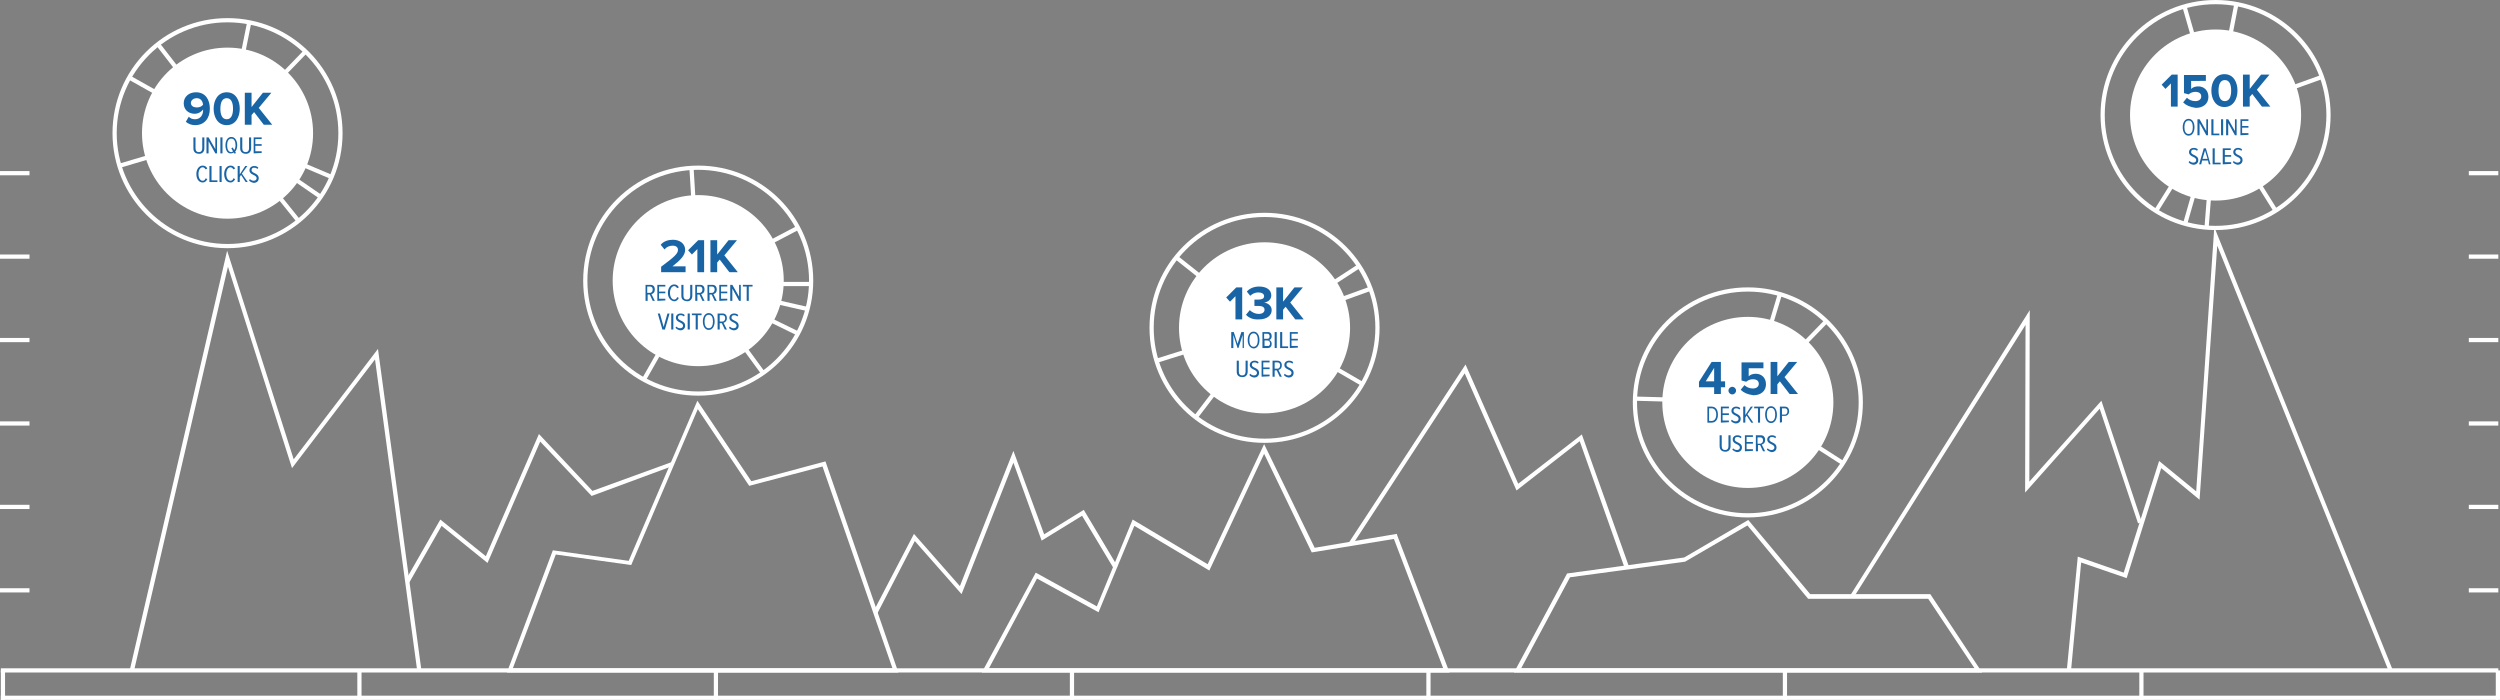 <?xml version="1.0" encoding="utf-8"?>
<!-- Generator: Adobe Illustrator 19.1.0, SVG Export Plug-In . SVG Version: 6.00 Build 0)  -->
<svg version="1.1" id="Layer_1" xmlns="http://www.w3.org/2000/svg" xmlns:xlink="http://www.w3.org/1999/xlink" x="0px" y="0px"
	 viewBox="-267 233.7 593.3 166.1" style="enable-background:new -267 233.7 593.3 166.1;" xml:space="preserve">
<rect x="-267" y="233.7" width="593.3" height="166.1" fill="#808080" stroke="none"/>
<style type="text/css">
	.st0{fill:#FFFFFF;}
	.st1{fill:#1964A5;}
	.st2{fill:#423E3E;}
</style>
<g id="reference">
</g>
<g id="artwork">
	<g>
		<rect x="-266.8" y="392.3" class="st0" width="592.7" height="1"/>
		<rect x="-266.8" y="398.8" class="st0" width="592.7" height="1"/>
		<rect x="-266.8" y="392.8" class="st0" width="1" height="7"/>
		<g>
			<rect x="-267" y="373.3" class="st0" width="7" height="1"/>
			<rect x="-267" y="274.3" class="st0" width="7" height="1"/>
			<rect x="-267" y="294.1" class="st0" width="7" height="1"/>
			<rect x="-267" y="313.9" class="st0" width="7" height="1"/>
			<rect x="-267" y="333.7" class="st0" width="7" height="1"/>
			<rect x="-267" y="353.5" class="st0" width="7" height="1"/>
		</g>
		<g>
			<rect x="318.9" y="373.3" class="st0" width="7" height="1"/>
			<rect x="318.9" y="274.3" class="st0" width="7" height="1"/>
			<rect x="318.9" y="294.1" class="st0" width="7" height="1"/>
			<rect x="318.9" y="313.9" class="st0" width="7" height="1"/>
			<rect x="318.9" y="333.7" class="st0" width="7" height="1"/>
			<rect x="318.9" y="353.5" class="st0" width="7" height="1"/>
		</g>
		<rect x="-182.2" y="392.8" class="st0" width="1" height="7"/>
		<rect x="-97.6" y="392.8" class="st0" width="1" height="7"/>
		<rect x="-13.1" y="392.8" class="st0" width="1" height="7"/>
		<rect x="71.5" y="392.8" class="st0" width="1" height="7"/>
		<rect x="156.1" y="392.8" class="st0" width="1" height="7"/>
		<rect x="240.7" y="392.8" class="st0" width="1" height="7"/>
		<rect x="325.3" y="392.8" class="st0" width="1" height="7"/>
		<polygon class="st0" points="-235.2,392.9 -236.2,392.7 -213.1,293.2 -197.3,342.7 -177.3,316.5 -167,392.7 -168,392.8 -178,319 
			-197.7,344.8 -212.9,297 		"/>
		<polygon class="st0" points="118.6,368.6 107.9,338.4 92.9,350.1 80.6,322.3 53.9,363.1 53.1,362.5 80.8,320.2 93.3,348.5 
			108.4,336.8 119.6,368.2 		"/>
		<polygon class="st0" points="172.9,375.5 172.1,375 214.7,307.3 214.6,348 231.7,328.8 241.3,357.6 240.4,357.9 231.3,330.7 
			213.6,350.6 213.7,310.8 		"/>
		<polygon class="st0" points="-58.8,379.3 -59.7,378.8 -50.1,360.4 -39.2,372.8 -26.5,340.7 -19.2,360.5 -9.8,354.7 -1.8,368.1 
			-2.7,368.6 -10.2,356.1 -19.8,362 -26.5,343.5 -38.8,374.7 -49.9,362.1 		"/>
		<polygon class="st0" points="-169.9,372 -170.8,371.5 -162.5,357 -151.7,365.7 -139.1,336.7 -126.4,350.2 -107.7,343.4 
			-107.4,344.3 -126.6,351.4 -138.8,338.5 -151.3,367.3 -162.2,358.5 		"/>
		<polygon class="st0" points="299.9,393 259.2,292 255,352.3 245.9,344.8 237.7,370.9 226.9,367.2 224.5,392.8 223.5,392.7 
			226.1,365.8 237,369.6 245.4,343.1 254.2,350.3 258.5,287.6 300.8,392.6 		"/>
		<path class="st0" d="M-53.8,393.3h-92.9l10.9-29l18,2.5l16.3-38l12.8,19.1l17.6-4.7L-53.8,393.3z M-145.3,392.3h90.1l-16.6-47.9
			l-17.4,4.6l-12.2-18.2l-15.8,37l-17.9-2.5L-145.3,392.3z"/>
		<path class="st0" d="M77,393.3H-34l12.8-23.7l14.5,8L1.8,357l17.8,10.6L33,339.1l12,24.6l19.5-3.3l0.1,0.4L77,393.3z M-32.3,392.3
			H75.5l-11.7-30.7l-19.5,3.2L33,341.4l-13,27.7L2.2,358.5L-6.3,379l-14.6-8L-32.3,392.3z"/>
		<path class="st0" d="M203.4,393.3H92.3l12.6-23.5l27.8-3.8l15.2-8.9l14.7,17.6h28.5L203.4,393.3z M94,392.3h107.6l-11-16.5h-28.5
			l-14.4-17.4l-14.8,8.6l-27.3,3.7L94,392.3z"/>
		<path class="st0" d="M147.8,349.5c-11.2,0-20.3-9.1-20.3-20.3c0-11.2,9.1-20.3,20.3-20.3s20.3,9.1,20.3,20.3
			S159,349.5,147.8,349.5z"/>
		<path class="st0" d="M147.8,356.5c-15.1,0-27.3-12.2-27.3-27.3c0-15.1,12.2-27.3,27.3-27.3s27.3,12.2,27.3,27.3
			C175.1,344.2,162.9,356.5,147.8,356.5z M147.8,302.9c-14.5,0-26.3,11.8-26.3,26.3c0,14.5,11.8,26.3,26.3,26.3s26.3-11.8,26.3-26.3
			C174.1,314.7,162.3,302.9,147.8,302.9z"/>
		<rect x="163.5" y="309" transform="matrix(-0.717 -0.697 0.697 -0.717 63.732 650.828)" class="st0" width="1" height="7"/>
		
			<rect x="163.9" y="341.2" transform="matrix(-0.842 -0.54 0.54 -0.842 123.811 719.786)" class="st0" width="7" height="1"/>
		
			<rect x="121" y="328" transform="matrix(-1 -2.760052e-02 2.760052e-02 -1 239.927 660.336)" class="st0" width="7" height="1"/>
		<rect x="154" y="303.3" transform="matrix(-0.958 -0.287 0.287 -0.958 214.354 645.125)" class="st0" width="1" height="7"/>
		<path class="st0" d="M33.1,331.8c-11.2,0-20.3-9.1-20.3-20.3c0-11.2,9.1-20.3,20.3-20.3s20.3,9.1,20.3,20.3S44.3,331.8,33.1,331.8
			z"/>
		<path class="st0" d="M33.1,338.8c-15.1,0-27.3-12.2-27.3-27.3c0-15.1,12.2-27.3,27.3-27.3s27.3,12.2,27.3,27.3
			C60.4,326.5,48.2,338.8,33.1,338.8z M33.1,285.2c-14.5,0-26.3,11.8-26.3,26.3c0,14.5,11.8,26.3,26.3,26.3s26.3-11.8,26.3-26.3
			C59.4,297,47.6,285.2,33.1,285.2z"/>
		<path class="st0" d="M-101.3,320.6c-11.2,0-20.3-9.1-20.3-20.3c0-11.2,9.1-20.3,20.3-20.3s20.3,9.1,20.3,20.3
			S-90.1,320.6-101.3,320.6z"/>
		<path class="st0" d="M-101.3,327.6c-15.1,0-27.3-12.2-27.3-27.3c0-15.1,12.2-27.3,27.3-27.3S-74,285.2-74,300.3
			C-74,315.3-86.2,327.6-101.3,327.6z M-101.3,274c-14.5,0-26.3,11.8-26.3,26.3c0,14.5,11.8,26.3,26.3,26.3S-75,314.8-75,300.3
			C-75,285.8-86.8,274-101.3,274z"/>
		<path class="st0" d="M-213,285.6c-11.2,0-20.3-9.1-20.3-20.3s9.1-20.3,20.3-20.3s20.3,9.1,20.3,20.3S-201.8,285.6-213,285.6z"/>
		<path class="st0" d="M-213,292.6c-15.1,0-27.3-12.2-27.3-27.3S-228.1,238-213,238c15.1,0,27.3,12.2,27.3,27.3
			S-198,292.6-213,292.6z M-213,239c-14.5,0-26.3,11.8-26.3,26.3c0,14.5,11.8,26.3,26.3,26.3s26.3-11.8,26.3-26.3
			C-186.7,250.8-198.5,239-213,239z"/>
		<path class="st0" d="M258.8,281.3c-11.2,0-20.3-9.1-20.3-20.3s9.1-20.3,20.3-20.3s20.3,9.1,20.3,20.3S270,281.3,258.8,281.3z"/>
		<path class="st0" d="M258.8,288.3c-15.1,0-27.3-12.2-27.3-27.3c0-15.1,12.2-27.3,27.3-27.3c15.1,0,27.3,12.2,27.3,27.3
			C286.1,276.1,273.9,288.3,258.8,288.3z M258.8,234.7c-14.5,0-26.3,11.8-26.3,26.3c0,14.5,11.8,26.3,26.3,26.3
			c14.5,0,26.3-11.8,26.3-26.3C285.1,246.5,273.3,234.7,258.8,234.7z"/>
		
			<rect x="248.9" y="238.1" transform="matrix(-0.276 -0.961 0.961 -0.276 92.782 547.126)" class="st0" width="7" height="1"/>
		
			<rect x="262.7" y="234.6" transform="matrix(-0.982 -0.191 0.191 -0.982 476.055 522.173)" class="st0" width="1" height="7"/>
		
			<rect x="280.2" y="249.6" transform="matrix(-0.338 -0.941 0.941 -0.338 137.311 602.879)" class="st0" width="1" height="7"/>
		<rect x="246" y="277.2" transform="matrix(-0.848 -0.53 0.53 -0.848 306.822 649.415)" class="st0" width="1" height="7"/>
		
			<rect x="251.9" y="279.9" transform="matrix(-0.961 -0.276 0.276 -0.961 416.896 625.384)" class="st0" width="1" height="7"/>
		
			<rect x="256.5" y="280.7" transform="matrix(-0.997 -7.820293e-02 7.820293e-02 -0.997 490.937 587.706)" class="st0" width="1" height="7"/>
		<rect x="267.7" y="280.3" transform="matrix(-0.53 -0.848 0.848 -0.53 176.794 659.529)" class="st0" width="7" height="1"/>
		
			<rect x="-201.9" y="282.9" transform="matrix(-0.627 -0.779 0.779 -0.627 -543.669 306.358)" class="st0" width="7" height="1"/>
		
			<rect x="-235.9" y="268.4" transform="matrix(-0.285 -0.959 0.959 -0.285 -563.073 123.77)" class="st0" width="1" height="7"/>
		
			<rect x="-197.3" y="245" transform="matrix(-0.719 -0.695 0.695 -0.719 -511.097 290.313)" class="st0" width="1" height="7"/>
		
			<rect x="-208.9" y="238.9" transform="matrix(-0.98 -0.197 0.197 -0.98 -460.54 438.994)" class="st0" width="1" height="7"/>
		
			<rect x="-236.8" y="253.3" transform="matrix(-0.872 -0.49 0.49 -0.872 -561.151 360.766)" class="st0" width="7" height="1"/>
		
			<rect x="-230.8" y="246.4" transform="matrix(-0.612 -0.79 0.79 -0.612 -561.657 218.339)" class="st0" width="7" height="1"/>
		
			<rect x="-195.1" y="273.9" transform="matrix(-0.921 -0.39 0.39 -0.921 -474.889 452.391)" class="st0" width="7" height="1"/>
		
			<rect x="-197.3" y="278" transform="matrix(-0.824 -0.567 0.567 -0.824 -511.371 398.037)" class="st0" width="7" height="1"/>
		
			<rect x="-81.1" y="285.9" transform="matrix(-0.465 -0.885 0.885 -0.465 -374.353 352.645)" class="st0" width="1" height="7"/>
		
			<rect x="-106.2" y="276.5" transform="matrix(-6.019918e-02 -0.998 0.998 -6.019918e-02 -385.313 191.182)" class="st0" width="7" height="1"/>
		
			<rect x="-82.2" y="305.8" transform="matrix(-0.975 -0.222 0.222 -0.975 -223.336 587.472)" class="st0" width="7" height="1"/>
		<rect x="-81.5" y="300.6" class="st0" width="7" height="1"/>
		
			<rect x="-91.4" y="318.9" transform="matrix(-0.59 -0.807 0.807 -0.59 -397.704 436.765)" class="st0" width="7" height="1"/>
		
			<rect x="-84.2" y="310.7" transform="matrix(-0.898 -0.439 0.439 -0.898 -289.761 555.387)" class="st0" width="7" height="1"/>
		
			<rect x="-112.9" y="317.2" transform="matrix(-0.869 -0.494 0.494 -0.869 -368.61 543.984)" class="st0" width="1" height="7"/>
		
			<rect x="11.4" y="296.5" transform="matrix(-0.783 -0.622 0.622 -0.783 -158.095 538.842)" class="st0" width="7" height="1"/>
		
			<rect x="10.4" y="314.9" transform="matrix(-0.299 -0.954 0.954 -0.299 -289.746 423.891)" class="st0" width="1" height="7"/>
		
			<rect x="18.5" y="326.5" transform="matrix(-0.795 -0.607 0.607 -0.795 -166.253 603.732)" class="st0" width="1" height="7"/>
		
			<rect x="49.8" y="322.7" transform="matrix(-0.865 -0.502 0.502 -0.865 -62.874 629.381)" class="st0" width="7" height="1"/>
		
			<rect x="52.2" y="295.2" transform="matrix(-0.545 -0.838 0.838 -0.545 -169.054 505.763)" class="st0" width="1" height="7"/>
		
			<rect x="54.6" y="300.1" transform="matrix(-0.34 -0.941 0.941 -0.34 -211.788 458.399)" class="st0" width="1" height="7"/>
	</g>
</g>
<g>
	<path class="st1" d="M248.2,259v-5.5l-1.3,1.3l-0.9-1l2.4-2.4h1.4v7.6C249.8,259,248.2,259,248.2,259z"/>
	<path class="st1" d="M251.1,258l0.9-1.1c0.5,0.5,1.2,0.8,2,0.8c0.9,0,1.4-0.5,1.4-1.1c0-0.7-0.5-1.1-1.4-1.1
		c-0.6,0-1.1,0.2-1.6,0.6l-1.1-0.3v-4.3h5.2v1.4H253v1.9c0.4-0.4,1-0.6,1.7-0.6c1.3,0,2.4,0.9,2.4,2.5c0,1.6-1.2,2.6-3,2.6
		C252.7,259.1,251.8,258.7,251.1,258z"/>
	<path class="st1" d="M257.8,255.2c0-2,1-3.9,3.1-3.9c2.2,0,3.1,2,3.1,3.9c0,2-1,3.9-3.1,3.9C258.8,259.1,257.8,257.2,257.8,255.2z
		 M262.5,255.2c0-1.4-0.4-2.5-1.5-2.5c-1.1,0-1.5,1.1-1.5,2.5c0,1.4,0.4,2.5,1.5,2.5C262.1,257.7,262.5,256.6,262.5,255.2z"/>
	<path class="st1" d="M269.8,259l-2.3-3l-0.6,0.7v2.3h-1.6v-7.6h1.6v3.4l2.7-3.4h2l-3,3.6l3.2,4H269.8z"/>
	<path class="st1" d="M251,263.9c0-1.1,0.5-2,1.4-2c0.9,0,1.4,0.9,1.4,2c0,1.1-0.5,2-1.4,2C251.5,265.9,251,265,251,263.9z
		 M253.4,263.9c0-0.9-0.3-1.6-1-1.6s-1,0.7-1,1.6c0,0.9,0.3,1.6,1,1.6S253.4,264.8,253.4,263.9z"/>
	<path class="st1" d="M256.6,265.8l-1.6-2.9v2.9h-0.5V262h0.5l1.6,2.8V262h0.4v3.8H256.6z"/>
	<path class="st1" d="M257.8,265.8V262h0.5v3.4h1.4v0.4H257.8z"/>
	<path class="st1" d="M260.1,265.8V262h0.5v3.8H260.1z"/>
	<path class="st1" d="M263.4,265.8l-1.6-2.9v2.9h-0.5V262h0.5l1.6,2.8V262h0.4v3.8H263.4z"/>
	<path class="st1" d="M264.7,265.8V262h1.9v0.4h-1.5v1.2h1.5v0.4h-1.5v1.3h1.5v0.4L264.7,265.8L264.7,265.8z"/>
	<path class="st1" d="M252.4,272.2l0.2-0.3c0.2,0.2,0.5,0.4,0.9,0.4c0.5,0,0.7-0.3,0.7-0.6c0-0.9-1.7-0.7-1.7-1.9c0-0.6,0.5-1,1.1-1
		c0.4,0,0.8,0.1,1,0.4l-0.2,0.3c-0.2-0.2-0.5-0.3-0.8-0.3c-0.4,0-0.6,0.2-0.6,0.6c0,0.8,1.7,0.6,1.7,1.9c0,0.6-0.4,1.1-1.2,1.1
		C253,272.7,252.6,272.5,252.4,272.2z"/>
	<path class="st1" d="M257.2,272.7l-0.2-0.9h-1.4l-0.2,0.9h-0.5l1.1-3.8h0.5l1.1,3.8H257.2z M256.3,269.4l-0.6,2h1.2L256.3,269.4z"
		/>
	<path class="st1" d="M258.1,272.7v-3.8h0.5v3.4h1.4v0.4H258.1z"/>
	<path class="st1" d="M260.5,272.7v-3.8h1.9v0.4H261v1.2h1.5v0.4H261v1.3h1.5v0.4L260.5,272.7L260.5,272.7z"/>
	<path class="st1" d="M262.9,272.2l0.2-0.3c0.2,0.2,0.5,0.4,0.9,0.4c0.5,0,0.7-0.3,0.7-0.6c0-0.9-1.7-0.7-1.7-1.9c0-0.6,0.5-1,1.1-1
		c0.4,0,0.8,0.1,1,0.4l-0.2,0.3c-0.2-0.2-0.5-0.3-0.8-0.3c-0.4,0-0.6,0.2-0.6,0.6c0,0.8,1.7,0.6,1.7,1.9c0,0.6-0.4,1.1-1.2,1.1
		C263.5,272.7,263.2,272.5,262.9,272.2z"/>
</g>
<path class="st2" d="M258.8,261"/>
<g>
	<path class="st1" d="M-222.9,262.6l0.7-1.2c0.4,0.4,0.8,0.6,1.5,0.6c1.3,0,1.9-1.1,1.9-2.1c0-0.1,0-0.1,0-0.2c-0.4,0.5-1.1,1-2,1
		c-1.4,0-2.6-0.9-2.6-2.5c0-1.5,1.2-2.6,2.9-2.6c2.3,0,3.3,1.8,3.3,3.9c0,2.3-1.3,3.9-3.5,3.9C-221.6,263.4-222.3,263.1-222.9,262.6
		z M-218.8,258.5c-0.1-0.7-0.5-1.5-1.5-1.5c-0.9,0-1.4,0.6-1.4,1.1c0,0.8,0.7,1.1,1.4,1.1C-219.7,259.2-219.1,259-218.8,258.5z"/>
	<path class="st1" d="M-216.3,259.5c0-2,1-3.9,3.1-3.9c2.2,0,3.1,2,3.1,3.9c0,2-1,3.9-3.1,3.9C-215.4,263.4-216.3,261.4-216.3,259.5
		z M-211.7,259.5c0-1.4-0.4-2.5-1.5-2.5c-1.1,0-1.5,1.1-1.5,2.5c0,1.4,0.4,2.5,1.5,2.5C-212.1,262-211.7,260.9-211.7,259.5z"/>
	<path class="st1" d="M-204.4,263.3l-2.3-3l-0.6,0.7v2.3h-1.6v-7.6h1.6v3.4l2.7-3.4h2l-3,3.6l3.2,4
		C-202.4,263.3-204.4,263.3-204.4,263.3z"/>
	<path class="st1" d="M-221.1,268.9v-2.6h0.5v2.6c0,0.6,0.3,0.9,0.8,0.9c0.5,0,0.8-0.3,0.8-0.9v-2.6h0.5v2.6c0,0.8-0.5,1.3-1.2,1.3
		C-220.7,270.2-221.1,269.7-221.1,268.9z"/>
	<path class="st1" d="M-215.9,270.1l-1.6-2.9v2.9h-0.5v-3.8h0.5l1.6,2.8v-2.8h0.4v3.8H-215.9z"/>
	<path class="st1" d="M-214.7,270.1v-3.8h0.5v3.8H-214.7z"/>
	<path class="st1" d="M-213.5,268.2c0-1.1,0.5-2,1.4-2c0.9,0,1.4,0.9,1.4,2c0,0.6-0.2,1.2-0.5,1.5l0.2,0.3l-0.3,0.2l-0.2-0.3
		c-0.2,0.1-0.4,0.2-0.7,0.2C-213,270.2-213.5,269.3-213.5,268.2z M-211.7,269.6l-0.4-0.7l0.3-0.2l0.4,0.6c0.2-0.3,0.3-0.7,0.3-1.1
		c0-0.9-0.3-1.6-1-1.6s-1,0.7-1,1.6c0,0.9,0.3,1.6,1,1.6C-211.9,269.8-211.8,269.7-211.7,269.6z"/>
	<path class="st1" d="M-210,268.9v-2.6h0.5v2.6c0,0.6,0.3,0.9,0.8,0.9c0.5,0,0.8-0.3,0.8-0.9v-2.6h0.5v2.6c0,0.8-0.5,1.3-1.2,1.3
		C-209.5,270.2-210,269.7-210,268.9z"/>
	<path class="st1" d="M-206.8,270.1v-3.8h1.9v0.4h-1.5v1.2h1.5v0.4h-1.5v1.3h1.5v0.4L-206.8,270.1L-206.8,270.1z"/>
	<path class="st1" d="M-220.4,275c0-1.1,0.6-2,1.5-2c0.6,0,0.9,0.3,1.1,0.7l-0.4,0.2c-0.2-0.3-0.4-0.5-0.7-0.5c-0.6,0-1,0.7-1,1.6
		c0,0.9,0.4,1.6,1,1.6c0.3,0,0.6-0.2,0.7-0.6l0.4,0.2c-0.2,0.4-0.5,0.8-1.1,0.8C-219.8,277-220.4,276.2-220.4,275z"/>
	<path class="st1" d="M-217.3,276.9v-3.8h0.5v3.4h1.4v0.4H-217.3z"/>
	<path class="st1" d="M-214.9,276.9v-3.8h0.5v3.8H-214.9z"/>
	<path class="st1" d="M-213.8,275c0-1.1,0.6-2,1.5-2c0.6,0,0.9,0.3,1.1,0.7l-0.4,0.2c-0.2-0.3-0.4-0.5-0.7-0.5c-0.6,0-1,0.7-1,1.6
		c0,0.9,0.4,1.6,1,1.6c0.3,0,0.6-0.2,0.7-0.6l0.4,0.2c-0.2,0.4-0.5,0.8-1.1,0.8C-213.2,277-213.8,276.2-213.8,275z"/>
	<path class="st1" d="M-208.7,276.9l-1.1-1.7l-0.3,0.5v1.2h-0.5v-3.8h0.5v2l1.3-2h0.5l-1.3,1.8l1.4,2H-208.7z"/>
	<path class="st1" d="M-207.9,276.5l0.2-0.3c0.2,0.2,0.5,0.4,0.9,0.4c0.5,0,0.7-0.3,0.7-0.6c0-0.9-1.7-0.7-1.7-1.9
		c0-0.6,0.5-1,1.1-1c0.4,0,0.8,0.1,1,0.4l-0.2,0.3c-0.2-0.2-0.5-0.3-0.8-0.3c-0.4,0-0.6,0.2-0.6,0.6c0,0.8,1.7,0.6,1.7,1.9
		c0,0.6-0.4,1.1-1.2,1.1C-207.3,277-207.7,276.8-207.9,276.5z"/>
</g>
<path class="st2" d="M-213,265.3"/>
<g>
	<path class="st1" d="M-110.1,298.3V297c3.1-2.3,4-3.1,4-4c0-0.7-0.6-1-1.2-1c-0.9,0-1.5,0.3-2,0.9l-0.9-1.1
		c0.7-0.9,1.9-1.2,2.9-1.2c1.6,0,2.9,0.9,2.9,2.4c0,1.3-1.1,2.4-3,3.9h3.1v1.4L-110.1,298.3L-110.1,298.3z"/>
	<path class="st1" d="M-101.5,298.3v-5.5l-1.3,1.3l-0.9-1l2.4-2.4h1.4v7.6H-101.5z"/>
	<path class="st1" d="M-93.9,298.3l-2.3-3l-0.6,0.7v2.3h-1.6v-7.6h1.6v3.4l2.7-3.4h2l-3,3.6l3.2,4H-93.9z"/>
	<path class="st1" d="M-112.1,305.1l-0.7-1.5h-0.5v1.5h-0.5v-3.8h1.2c0.6,0,1,0.4,1,1.1c0,0.7-0.4,1-0.8,1.1l0.8,1.6
		C-111.6,305.1-112.1,305.1-112.1,305.1z M-112.1,302.4c0-0.4-0.2-0.7-0.6-0.7h-0.7v1.5h0.7C-112.4,303.2-112.1,302.9-112.1,302.4z"
		/>
	<path class="st1" d="M-111,305.1v-3.8h1.9v0.4h-1.5v1.2h1.5v0.4h-1.5v1.3h1.5v0.4L-111,305.1L-111,305.1z"/>
	<path class="st1" d="M-108.5,303.2c0-1.1,0.6-2,1.5-2c0.6,0,0.9,0.3,1.1,0.7l-0.4,0.2c-0.2-0.3-0.4-0.5-0.7-0.5c-0.6,0-1,0.7-1,1.6
		c0,0.9,0.4,1.6,1,1.6c0.3,0,0.6-0.2,0.7-0.6l0.4,0.2c-0.2,0.4-0.5,0.8-1.1,0.8C-107.9,305.1-108.5,304.3-108.5,303.2z"/>
	<path class="st1" d="M-105.3,303.9v-2.6h0.5v2.6c0,0.6,0.3,0.9,0.8,0.9c0.5,0,0.8-0.3,0.8-0.9v-2.6h0.5v2.6c0,0.8-0.5,1.3-1.2,1.3
		C-104.9,305.1-105.3,304.7-105.3,303.9z"/>
	<path class="st1" d="M-100.3,305.1l-0.7-1.5h-0.5v1.5h-0.5v-3.8h1.2c0.6,0,1,0.4,1,1.1c0,0.7-0.4,1-0.8,1.1l0.8,1.6
		C-99.8,305.1-100.3,305.1-100.3,305.1z M-100.3,302.4c0-0.4-0.2-0.7-0.6-0.7h-0.7v1.5h0.7C-100.6,303.2-100.3,302.9-100.3,302.4z"
		/>
	<path class="st1" d="M-97.4,305.1l-0.7-1.5h-0.5v1.5h-0.5v-3.8h1.2c0.6,0,1,0.4,1,1.1c0,0.7-0.4,1-0.8,1.1l0.8,1.6
		C-96.9,305.1-97.4,305.1-97.4,305.1z M-97.4,302.4c0-0.4-0.2-0.7-0.6-0.7h-0.7v1.5h0.7C-97.7,303.2-97.4,302.9-97.4,302.4z"/>
	<path class="st1" d="M-96.3,305.1v-3.8h1.9v0.4h-1.5v1.2h1.5v0.4h-1.5v1.3h1.5v0.4L-96.3,305.1L-96.3,305.1z"/>
	<path class="st1" d="M-91.6,305.1l-1.6-2.9v2.9h-0.5v-3.8h0.5l1.6,2.8v-2.8h0.4v3.8H-91.6z"/>
	<path class="st1" d="M-89.8,305.1v-3.4h-0.9v-0.4h2.3v0.4h-0.9v3.4H-89.8z"/>
	<path class="st1" d="M-109.8,311.9l-1.1-3.8h0.5l0.9,3.2l0.9-3.2h0.5l-1.1,3.8H-109.8z"/>
	<path class="st1" d="M-107.7,311.9v-3.8h0.5v3.8L-107.7,311.9L-107.7,311.9z"/>
	<path class="st1" d="M-106.7,311.5l0.2-0.3c0.2,0.2,0.5,0.4,0.9,0.4c0.5,0,0.7-0.3,0.7-0.6c0-0.9-1.7-0.7-1.7-1.9
		c0-0.6,0.5-1,1.1-1c0.4,0,0.8,0.1,1,0.4l-0.2,0.3c-0.2-0.2-0.5-0.3-0.8-0.3c-0.4,0-0.6,0.2-0.6,0.6c0,0.8,1.7,0.6,1.7,1.9
		c0,0.6-0.4,1.1-1.2,1.1C-106.1,312-106.4,311.8-106.7,311.5z"/>
	<path class="st1" d="M-103.8,311.9v-3.8h0.5v3.8L-103.8,311.9L-103.8,311.9z"/>
	<path class="st1" d="M-101.9,311.9v-3.4h-0.9v-0.4h2.3v0.4h-0.9v3.4L-101.9,311.9L-101.9,311.9z"/>
	<path class="st1" d="M-100.2,310c0-1.1,0.5-2,1.4-2c0.9,0,1.4,0.9,1.4,2c0,1.1-0.5,2-1.4,2C-99.7,312-100.2,311.1-100.2,310z
		 M-97.8,310c0-0.9-0.3-1.6-1-1.6s-1,0.7-1,1.6c0,0.9,0.3,1.6,1,1.6S-97.8,310.9-97.8,310z"/>
	<path class="st1" d="M-95,311.9l-0.7-1.5h-0.5v1.5h-0.5v-3.8h1.2c0.6,0,1,0.4,1,1.1c0,0.7-0.4,1-0.8,1.1l0.8,1.6L-95,311.9
		L-95,311.9z M-94.9,309.2c0-0.4-0.2-0.7-0.6-0.7h-0.7v1.5h0.7C-95.2,310-94.9,309.7-94.9,309.2z"/>
	<path class="st1" d="M-94,311.5l0.2-0.3c0.2,0.2,0.5,0.4,0.9,0.4c0.5,0,0.7-0.3,0.7-0.6c0-0.9-1.7-0.7-1.7-1.9c0-0.6,0.5-1,1.1-1
		c0.4,0,0.8,0.1,1,0.4l-0.2,0.3c-0.2-0.2-0.5-0.3-0.8-0.3c-0.4,0-0.6,0.2-0.6,0.6c0,0.8,1.7,0.6,1.7,1.9c0,0.6-0.4,1.1-1.2,1.1
		C-93.4,312-93.8,311.8-94,311.5z"/>
</g>
<path class="st2" d="M-101.3,300.3"/>
<g>
	<path class="st1" d="M26.2,309.5V304l-1.3,1.3l-0.9-1l2.4-2.4h1.4v7.6C27.8,309.5,26.2,309.5,26.2,309.5z"/>
	<path class="st1" d="M28.7,308.4l0.9-1.1c0.5,0.5,1.3,0.9,2.1,0.9c0.9,0,1.4-0.4,1.4-1c0-0.6-0.5-0.9-1.5-0.9c-0.3,0-0.8,0-0.9,0
		v-1.5c0.1,0,0.7,0,0.9,0c0.8,0,1.4-0.2,1.4-0.8c0-0.6-0.6-0.9-1.4-0.9c-0.7,0-1.4,0.3-1.9,0.8l-0.8-1c0.6-0.7,1.6-1.2,2.9-1.2
		c1.8,0,2.9,0.8,2.9,2.1c0,1-0.8,1.6-1.7,1.7c0.8,0.1,1.8,0.7,1.8,1.8c0,1.3-1.2,2.2-3,2.2C30.4,309.6,29.3,309.1,28.7,308.4z"/>
	<path class="st1" d="M40.4,309.5l-2.3-3l-0.6,0.7v2.3h-1.6v-7.6h1.6v3.4l2.7-3.4h2l-3,3.6l3.2,4C42.4,309.5,40.4,309.5,40.4,309.5z
		"/>
	<path class="st1" d="M27.9,316.3v-3.1l-1,3.1h-0.2l-1-3.1v3.1h-0.5v-3.8h0.6l0.9,2.8l0.9-2.8h0.6v3.8H27.9z"/>
	<path class="st1" d="M29.1,314.4c0-1.1,0.5-2,1.4-2c0.9,0,1.4,0.9,1.4,2c0,1.1-0.5,2-1.4,2C29.6,316.3,29.1,315.5,29.1,314.4z
		 M31.5,314.4c0-0.9-0.3-1.6-1-1.6s-1,0.7-1,1.6c0,0.9,0.3,1.6,1,1.6S31.5,315.3,31.5,314.4z"/>
	<path class="st1" d="M32.6,316.3v-3.8h1.3c0.6,0,0.9,0.4,0.9,1c0,0.5-0.3,0.8-0.6,0.9c0.4,0.1,0.6,0.5,0.6,0.9c0,0.6-0.3,1-1,1
		H32.6z M34.3,313.5c0-0.4-0.2-0.6-0.6-0.6h-0.7v1.2h0.7C34.2,314.1,34.3,313.9,34.3,313.5z M34.4,315.2c0-0.4-0.2-0.7-0.6-0.7h-0.7
		v1.3h0.7C34.2,315.9,34.4,315.6,34.4,315.2z"/>
	<path class="st1" d="M35.5,316.3v-3.8H36v3.8H35.5z"/>
	<path class="st1" d="M36.8,316.3v-3.8h0.5v3.4h1.4v0.4H36.8z"/>
	<path class="st1" d="M39.1,316.3v-3.8h1.9v0.4h-1.5v1.2h1.5v0.4h-1.5v1.3h1.5v0.4L39.1,316.3L39.1,316.3z"/>
	<path class="st1" d="M26.5,321.9v-2.6h0.5v2.6c0,0.6,0.3,0.9,0.8,0.9c0.5,0,0.8-0.3,0.8-0.9v-2.6h0.5v2.6c0,0.8-0.5,1.3-1.2,1.3
		C26.9,323.2,26.5,322.7,26.5,321.9z"/>
	<path class="st1" d="M29.5,322.7l0.2-0.3c0.2,0.2,0.5,0.4,0.9,0.4c0.5,0,0.7-0.3,0.7-0.6c0-0.9-1.7-0.7-1.7-1.9c0-0.6,0.5-1,1.1-1
		c0.4,0,0.8,0.1,1,0.4l-0.2,0.3c-0.2-0.2-0.5-0.3-0.8-0.3c-0.4,0-0.6,0.2-0.6,0.6c0,0.8,1.7,0.6,1.7,1.9c0,0.6-0.4,1.1-1.2,1.1
		C30.1,323.2,29.7,323,29.5,322.7z"/>
	<path class="st1" d="M32.4,323.1v-3.8h1.9v0.4h-1.5v1.2h1.5v0.4h-1.5v1.3h1.5v0.4L32.4,323.1L32.4,323.1z"/>
	<path class="st1" d="M36.7,323.1l-0.7-1.5h-0.5v1.5H35v-3.8h1.2c0.6,0,1,0.4,1,1.1c0,0.7-0.4,1-0.8,1.1l0.8,1.6
		C37.3,323.1,36.7,323.1,36.7,323.1z M36.8,320.4c0-0.4-0.2-0.7-0.6-0.7h-0.7v1.5h0.7C36.5,321.2,36.8,320.9,36.8,320.4z"/>
	<path class="st1" d="M37.7,322.7l0.2-0.3c0.2,0.2,0.5,0.4,0.9,0.4c0.5,0,0.7-0.3,0.7-0.6c0-0.9-1.7-0.7-1.7-1.9c0-0.6,0.5-1,1.1-1
		c0.4,0,0.8,0.1,1,0.4l-0.2,0.3c-0.2-0.2-0.5-0.3-0.8-0.3c-0.4,0-0.6,0.2-0.6,0.6c0,0.8,1.7,0.6,1.7,1.9c0,0.6-0.4,1.1-1.2,1.1
		C38.3,323.2,37.9,323,37.7,322.7z"/>
</g>
<path class="st2" d="M33.1,311.5"/>
<g>
	<path class="st1" d="M139.8,327.2v-1.6h-3.6v-1.3l3-4.7h2.2v4.6h1v1.4h-1v1.6C141.4,327.2,139.8,327.2,139.8,327.2z M139.8,321
		l-2,3.2h2V321z"/>
	<path class="st1" d="M143.2,326.4c0-0.5,0.4-0.9,0.9-0.9s0.9,0.4,0.9,0.9s-0.4,0.9-0.9,0.9S143.2,326.9,143.2,326.4z"/>
	<path class="st1" d="M146.1,326.2l0.9-1.1c0.5,0.5,1.2,0.8,2,0.8c0.9,0,1.4-0.5,1.4-1.1c0-0.7-0.5-1.1-1.4-1.1
		c-0.6,0-1.1,0.2-1.6,0.6l-1.1-0.3v-4.3h5.2v1.4H148v1.9c0.4-0.4,1-0.6,1.7-0.6c1.3,0,2.4,0.9,2.4,2.5c0,1.6-1.2,2.6-3,2.6
		C147.7,327.3,146.8,326.9,146.1,326.2z"/>
	<path class="st1" d="M157.7,327.2l-2.3-3l-0.6,0.7v2.3h-1.6v-7.6h1.6v3.4l2.7-3.4h2l-3,3.6l3.2,4H157.7z"/>
	<path class="st1" d="M138.2,334v-3.8h1c1,0,1.5,0.8,1.5,1.9c0,1.1-0.5,1.9-1.5,1.9L138.2,334L138.2,334z M140.3,332.1
		c0-0.9-0.4-1.5-1.1-1.5h-0.6v3h0.6C139.9,333.6,140.3,333,140.3,332.1z"/>
	<path class="st1" d="M141.4,334v-3.8h1.9v0.4h-1.5v1.2h1.5v0.4h-1.5v1.3h1.5v0.4L141.4,334L141.4,334z"/>
	<path class="st1" d="M143.8,333.6l0.2-0.3c0.2,0.2,0.5,0.4,0.9,0.4c0.5,0,0.7-0.3,0.7-0.6c0-0.9-1.7-0.7-1.7-1.9c0-0.6,0.5-1,1.1-1
		c0.4,0,0.8,0.1,1,0.4l-0.2,0.3c-0.2-0.2-0.5-0.3-0.8-0.3c-0.4,0-0.6,0.2-0.6,0.6c0,0.8,1.7,0.6,1.7,1.9c0,0.6-0.4,1.1-1.2,1.1
		C144.4,334.1,144,333.9,143.8,333.6z"/>
	<path class="st1" d="M148.6,334l-1.1-1.7l-0.3,0.5v1.2h-0.5v-3.8h0.5v2l1.3-2h0.5l-1.3,1.8l1.4,2C149.1,334,148.6,334,148.6,334z"
		/>
	<path class="st1" d="M150.2,334v-3.4h-0.9v-0.4h2.3v0.4h-0.9v3.4H150.2z"/>
	<path class="st1" d="M151.9,332.1c0-1.1,0.5-2,1.4-2c0.9,0,1.4,0.9,1.4,2c0,1.1-0.5,2-1.4,2C152.4,334.1,151.9,333.2,151.9,332.1z
		 M154.3,332.1c0-0.9-0.3-1.6-1-1.6s-1,0.7-1,1.6c0,0.9,0.3,1.6,1,1.6S154.3,333,154.3,332.1z"/>
	<path class="st1" d="M155.4,334v-3.8h1.2c0.7,0,1,0.5,1,1.1c0,0.6-0.4,1.1-1,1.1h-0.7v1.5L155.4,334L155.4,334z M157.2,331.3
		c0-0.4-0.2-0.7-0.6-0.7h-0.7v1.5h0.7C156.9,332.1,157.2,331.8,157.2,331.3z"/>
	<path class="st1" d="M141.1,339.6V337h0.5v2.6c0,0.6,0.3,0.9,0.8,0.9c0.5,0,0.8-0.3,0.8-0.9V337h0.5v2.6c0,0.8-0.5,1.3-1.2,1.3
		C141.6,340.9,141.1,340.4,141.1,339.6z"/>
	<path class="st1" d="M144.1,340.4l0.2-0.3c0.2,0.2,0.5,0.4,0.9,0.4c0.5,0,0.7-0.3,0.7-0.6c0-0.9-1.7-0.7-1.7-1.9c0-0.6,0.5-1,1.1-1
		c0.4,0,0.8,0.1,1,0.4l-0.2,0.3c-0.2-0.2-0.5-0.3-0.8-0.3c-0.4,0-0.6,0.2-0.6,0.6c0,0.8,1.7,0.6,1.7,1.9c0,0.6-0.4,1.1-1.2,1.1
		C144.8,340.9,144.4,340.7,144.1,340.4z"/>
	<path class="st1" d="M147.1,340.8V337h1.9v0.4h-1.5v1.2h1.5v0.4h-1.5v1.3h1.5v0.4L147.1,340.8L147.1,340.8z"/>
	<path class="st1" d="M151.4,340.8l-0.7-1.5h-0.5v1.5h-0.5V337h1.2c0.6,0,1,0.4,1,1.1c0,0.7-0.4,1-0.8,1.1l0.8,1.6
		C151.9,340.8,151.4,340.8,151.4,340.8z M151.4,338.2c0-0.4-0.2-0.7-0.6-0.7h-0.7v1.5h0.7C151.2,338.9,151.4,338.6,151.4,338.2z"/>
	<path class="st1" d="M152.3,340.4l0.2-0.3c0.2,0.2,0.5,0.4,0.9,0.4c0.5,0,0.7-0.3,0.7-0.6c0-0.9-1.7-0.7-1.7-1.9c0-0.6,0.5-1,1.1-1
		c0.4,0,0.8,0.1,1,0.4l-0.2,0.3c-0.2-0.2-0.5-0.3-0.8-0.3c-0.4,0-0.6,0.2-0.6,0.6c0,0.8,1.7,0.6,1.7,1.9c0,0.6-0.4,1.1-1.2,1.1
		C153,340.9,152.6,340.7,152.3,340.4z"/>
</g>
<path class="st2" d="M147.8,329.2"/>
</svg>
